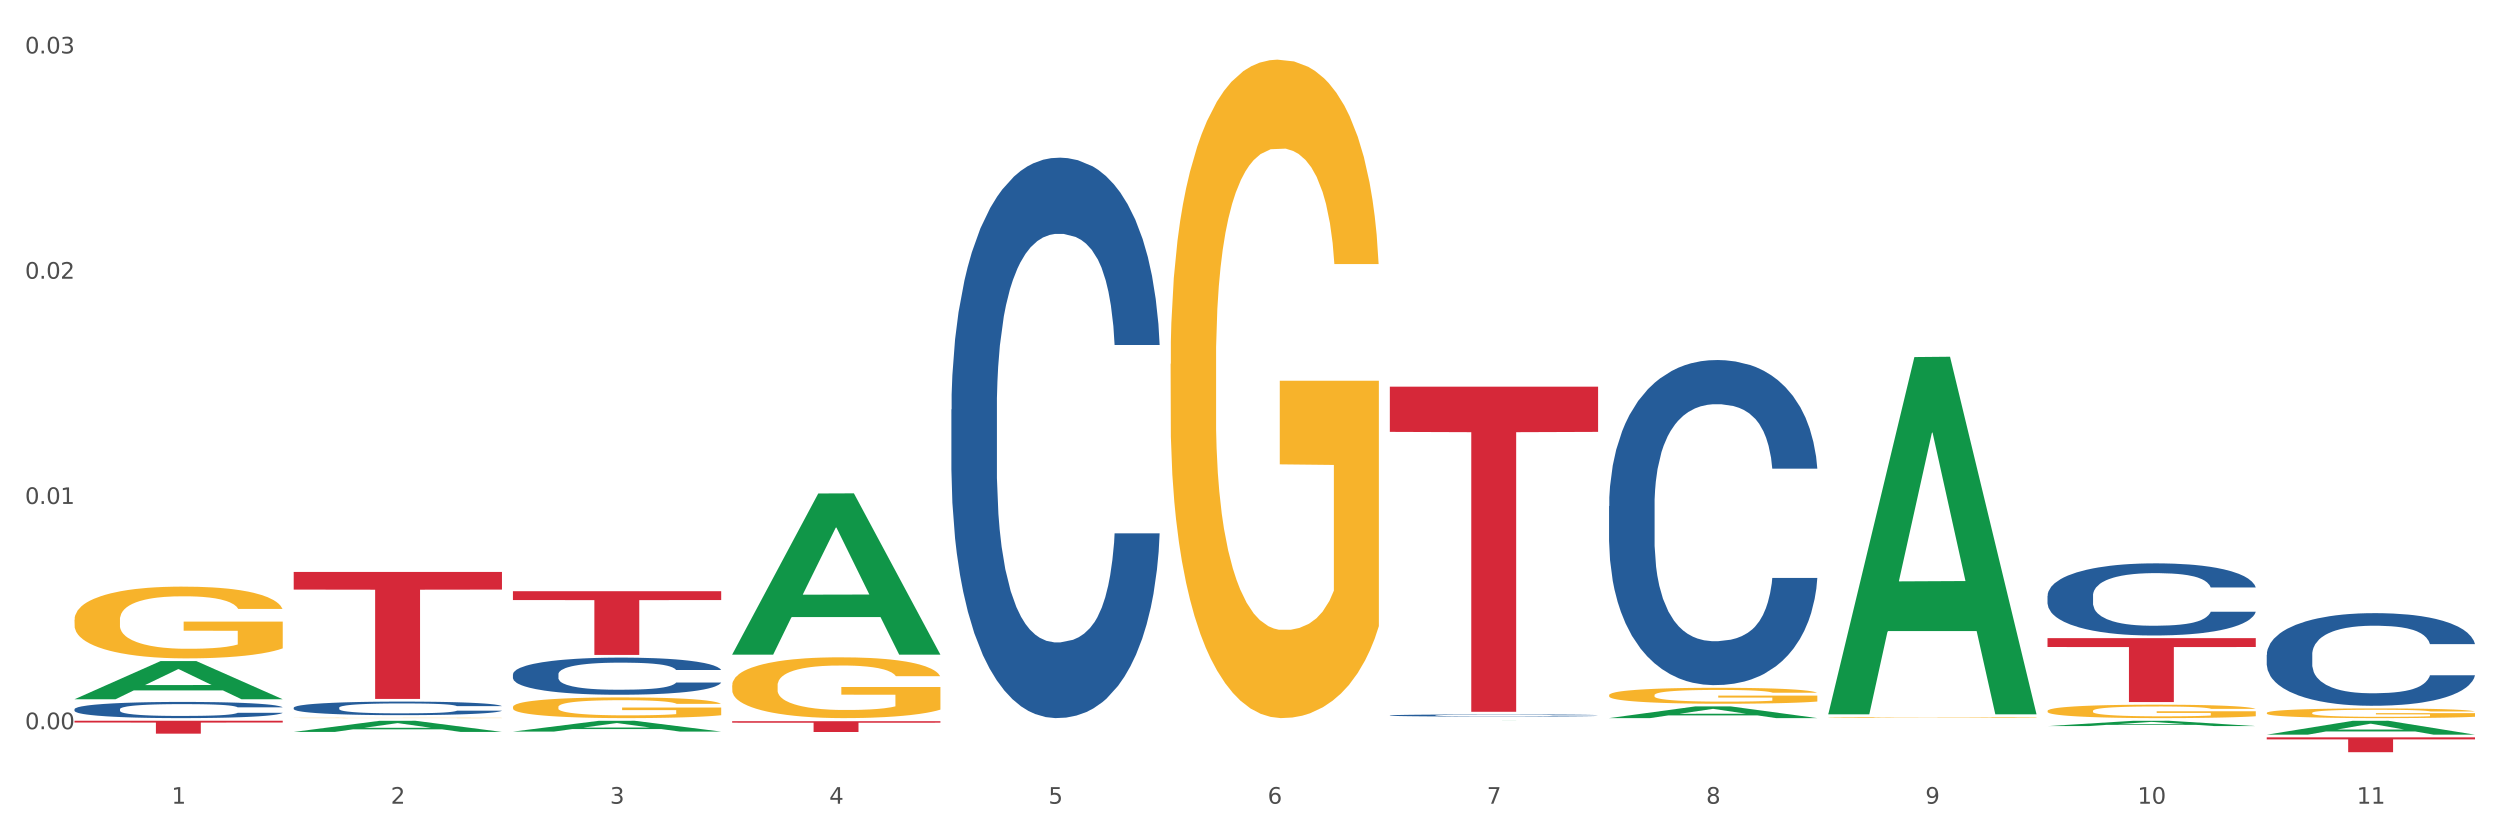 <?xml version="1.0" encoding="utf-8" standalone="no"?>
<!DOCTYPE svg PUBLIC "-//W3C//DTD SVG 1.1//EN"
  "http://www.w3.org/Graphics/SVG/1.1/DTD/svg11.dtd">
<svg xmlns:xlink="http://www.w3.org/1999/xlink" width="1080pt" height="360pt" viewBox="0 0 1080 360" xmlns="http://www.w3.org/2000/svg" version="1.1">
 <rect x="0" y="0" width="1080" height="360" fill="#333333" stroke="none"/>
 <defs>
  <style type="text/css">*{stroke-linejoin: round; stroke-linecap: butt}</style>
 </defs>
 <g id="figure_1">
  <g id="patch_1">
   <path d="M 0 360 
L 1080 360 
L 1080 0 
L 0 0 
z
" style="fill: #ffffff; stroke: #ffffff; stroke-linejoin: miter"/>
  </g>
  <g id="axes_1">
   <g id="matplotlib.axis_1">
    <g id="xtick_1">
     <g id="text_1">
      <!-- 1 -->
      <g style="fill: #4d4d4d" transform="translate(74.106 347.204) scale(0.096 -0.096)">
       <defs>
        <path id="DejaVuSans-31" d="M 794 531 
L 1825 531 
L 1825 4091 
L 703 3866 
L 703 4441 
L 1819 4666 
L 2450 4666 
L 2450 531 
L 3481 531 
L 3481 0 
L 794 0 
L 794 531 
z
" transform="scale(0.016)"/>
       </defs>
       <use xlink:href="#DejaVuSans-31"/>
      </g>
     </g>
    </g>
    <g id="xtick_2">
     <g id="text_2">
      <!-- 2 -->
      <g style="fill: #4d4d4d" transform="translate(168.812 347.204) scale(0.096 -0.096)">
       <defs>
        <path id="DejaVuSans-32" d="M 1228 531 
L 3431 531 
L 3431 0 
L 469 0 
L 469 531 
Q 828 903 1448 1529 
Q 2069 2156 2228 2338 
Q 2531 2678 2651 2914 
Q 2772 3150 2772 3378 
Q 2772 3750 2511 3984 
Q 2250 4219 1831 4219 
Q 1534 4219 1204 4116 
Q 875 4013 500 3803 
L 500 4441 
Q 881 4594 1212 4672 
Q 1544 4750 1819 4750 
Q 2544 4750 2975 4387 
Q 3406 4025 3406 3419 
Q 3406 3131 3298 2873 
Q 3191 2616 2906 2266 
Q 2828 2175 2409 1742 
Q 1991 1309 1228 531 
z
" transform="scale(0.016)"/>
       </defs>
       <use xlink:href="#DejaVuSans-32"/>
      </g>
     </g>
    </g>
    <g id="xtick_3">
     <g id="text_3">
      <!-- 3 -->
      <g style="fill: #4d4d4d" transform="translate(263.517 347.204) scale(0.096 -0.096)">
       <defs>
        <path id="DejaVuSans-33" d="M 2597 2516 
Q 3050 2419 3304 2112 
Q 3559 1806 3559 1356 
Q 3559 666 3084 287 
Q 2609 -91 1734 -91 
Q 1441 -91 1130 -33 
Q 819 25 488 141 
L 488 750 
Q 750 597 1062 519 
Q 1375 441 1716 441 
Q 2309 441 2620 675 
Q 2931 909 2931 1356 
Q 2931 1769 2642 2001 
Q 2353 2234 1838 2234 
L 1294 2234 
L 1294 2753 
L 1863 2753 
Q 2328 2753 2575 2939 
Q 2822 3125 2822 3475 
Q 2822 3834 2567 4026 
Q 2313 4219 1838 4219 
Q 1578 4219 1281 4162 
Q 984 4106 628 3988 
L 628 4550 
Q 988 4650 1302 4700 
Q 1616 4750 1894 4750 
Q 2613 4750 3031 4423 
Q 3450 4097 3450 3541 
Q 3450 3153 3228 2886 
Q 3006 2619 2597 2516 
z
" transform="scale(0.016)"/>
       </defs>
       <use xlink:href="#DejaVuSans-33"/>
      </g>
     </g>
    </g>
    <g id="xtick_4">
     <g id="text_4">
      <!-- 4 -->
      <g style="fill: #4d4d4d" transform="translate(358.223 347.204) scale(0.096 -0.096)">
       <defs>
        <path id="DejaVuSans-34" d="M 2419 4116 
L 825 1625 
L 2419 1625 
L 2419 4116 
z
M 2253 4666 
L 3047 4666 
L 3047 1625 
L 3713 1625 
L 3713 1100 
L 3047 1100 
L 3047 0 
L 2419 0 
L 2419 1100 
L 313 1100 
L 313 1709 
L 2253 4666 
z
" transform="scale(0.016)"/>
       </defs>
       <use xlink:href="#DejaVuSans-34"/>
      </g>
     </g>
    </g>
    <g id="xtick_5">
     <g id="text_5">
      <!-- 5 -->
      <g style="fill: #4d4d4d" transform="translate(452.928 347.204) scale(0.096 -0.096)">
       <defs>
        <path id="DejaVuSans-35" d="M 691 4666 
L 3169 4666 
L 3169 4134 
L 1269 4134 
L 1269 2991 
Q 1406 3038 1543 3061 
Q 1681 3084 1819 3084 
Q 2600 3084 3056 2656 
Q 3513 2228 3513 1497 
Q 3513 744 3044 326 
Q 2575 -91 1722 -91 
Q 1428 -91 1123 -41 
Q 819 9 494 109 
L 494 744 
Q 775 591 1075 516 
Q 1375 441 1709 441 
Q 2250 441 2565 725 
Q 2881 1009 2881 1497 
Q 2881 1984 2565 2268 
Q 2250 2553 1709 2553 
Q 1456 2553 1204 2497 
Q 953 2441 691 2322 
L 691 4666 
z
" transform="scale(0.016)"/>
       </defs>
       <use xlink:href="#DejaVuSans-35"/>
      </g>
     </g>
    </g>
    <g id="xtick_6">
     <g id="text_6">
      <!-- 6 -->
      <g style="fill: #4d4d4d" transform="translate(547.634 347.204) scale(0.096 -0.096)">
       <defs>
        <path id="DejaVuSans-36" d="M 2113 2584 
Q 1688 2584 1439 2293 
Q 1191 2003 1191 1497 
Q 1191 994 1439 701 
Q 1688 409 2113 409 
Q 2538 409 2786 701 
Q 3034 994 3034 1497 
Q 3034 2003 2786 2293 
Q 2538 2584 2113 2584 
z
M 3366 4563 
L 3366 3988 
Q 3128 4100 2886 4159 
Q 2644 4219 2406 4219 
Q 1781 4219 1451 3797 
Q 1122 3375 1075 2522 
Q 1259 2794 1537 2939 
Q 1816 3084 2150 3084 
Q 2853 3084 3261 2657 
Q 3669 2231 3669 1497 
Q 3669 778 3244 343 
Q 2819 -91 2113 -91 
Q 1303 -91 875 529 
Q 447 1150 447 2328 
Q 447 3434 972 4092 
Q 1497 4750 2381 4750 
Q 2619 4750 2861 4703 
Q 3103 4656 3366 4563 
z
" transform="scale(0.016)"/>
       </defs>
       <use xlink:href="#DejaVuSans-36"/>
      </g>
     </g>
    </g>
    <g id="xtick_7">
     <g id="text_7">
      <!-- 7 -->
      <g style="fill: #4d4d4d" transform="translate(642.339 347.204) scale(0.096 -0.096)">
       <defs>
        <path id="DejaVuSans-37" d="M 525 4666 
L 3525 4666 
L 3525 4397 
L 1831 0 
L 1172 0 
L 2766 4134 
L 525 4134 
L 525 4666 
z
" transform="scale(0.016)"/>
       </defs>
       <use xlink:href="#DejaVuSans-37"/>
      </g>
     </g>
    </g>
    <g id="xtick_8">
     <g id="text_8">
      <!-- 8 -->
      <g style="fill: #4d4d4d" transform="translate(737.044 347.204) scale(0.096 -0.096)">
       <defs>
        <path id="DejaVuSans-38" d="M 2034 2216 
Q 1584 2216 1326 1975 
Q 1069 1734 1069 1313 
Q 1069 891 1326 650 
Q 1584 409 2034 409 
Q 2484 409 2743 651 
Q 3003 894 3003 1313 
Q 3003 1734 2745 1975 
Q 2488 2216 2034 2216 
z
M 1403 2484 
Q 997 2584 770 2862 
Q 544 3141 544 3541 
Q 544 4100 942 4425 
Q 1341 4750 2034 4750 
Q 2731 4750 3128 4425 
Q 3525 4100 3525 3541 
Q 3525 3141 3298 2862 
Q 3072 2584 2669 2484 
Q 3125 2378 3379 2068 
Q 3634 1759 3634 1313 
Q 3634 634 3220 271 
Q 2806 -91 2034 -91 
Q 1263 -91 848 271 
Q 434 634 434 1313 
Q 434 1759 690 2068 
Q 947 2378 1403 2484 
z
M 1172 3481 
Q 1172 3119 1398 2916 
Q 1625 2713 2034 2713 
Q 2441 2713 2670 2916 
Q 2900 3119 2900 3481 
Q 2900 3844 2670 4047 
Q 2441 4250 2034 4250 
Q 1625 4250 1398 4047 
Q 1172 3844 1172 3481 
z
" transform="scale(0.016)"/>
       </defs>
       <use xlink:href="#DejaVuSans-38"/>
      </g>
     </g>
    </g>
    <g id="xtick_9">
     <g id="text_9">
      <!-- 9 -->
      <g style="fill: #4d4d4d" transform="translate(831.75 347.204) scale(0.096 -0.096)">
       <defs>
        <path id="DejaVuSans-39" d="M 703 97 
L 703 672 
Q 941 559 1184 500 
Q 1428 441 1663 441 
Q 2288 441 2617 861 
Q 2947 1281 2994 2138 
Q 2813 1869 2534 1725 
Q 2256 1581 1919 1581 
Q 1219 1581 811 2004 
Q 403 2428 403 3163 
Q 403 3881 828 4315 
Q 1253 4750 1959 4750 
Q 2769 4750 3195 4129 
Q 3622 3509 3622 2328 
Q 3622 1225 3098 567 
Q 2575 -91 1691 -91 
Q 1453 -91 1209 -44 
Q 966 3 703 97 
z
M 1959 2075 
Q 2384 2075 2632 2365 
Q 2881 2656 2881 3163 
Q 2881 3666 2632 3958 
Q 2384 4250 1959 4250 
Q 1534 4250 1286 3958 
Q 1038 3666 1038 3163 
Q 1038 2656 1286 2365 
Q 1534 2075 1959 2075 
z
" transform="scale(0.016)"/>
       </defs>
       <use xlink:href="#DejaVuSans-39"/>
      </g>
     </g>
    </g>
    <g id="xtick_10">
     <g id="text_10">
      <!-- 10 -->
      <g style="fill: #4d4d4d" transform="translate(923.401 347.204) scale(0.096 -0.096)">
       <defs>
        <path id="DejaVuSans-30" d="M 2034 4250 
Q 1547 4250 1301 3770 
Q 1056 3291 1056 2328 
Q 1056 1369 1301 889 
Q 1547 409 2034 409 
Q 2525 409 2770 889 
Q 3016 1369 3016 2328 
Q 3016 3291 2770 3770 
Q 2525 4250 2034 4250 
z
M 2034 4750 
Q 2819 4750 3233 4129 
Q 3647 3509 3647 2328 
Q 3647 1150 3233 529 
Q 2819 -91 2034 -91 
Q 1250 -91 836 529 
Q 422 1150 422 2328 
Q 422 3509 836 4129 
Q 1250 4750 2034 4750 
z
" transform="scale(0.016)"/>
       </defs>
       <use xlink:href="#DejaVuSans-31"/>
       <use xlink:href="#DejaVuSans-30" transform="translate(63.623 0)"/>
      </g>
     </g>
    </g>
    <g id="xtick_11">
     <g id="text_11">
      <!-- 11 -->
      <g style="fill: #4d4d4d" transform="translate(1018.107 347.204) scale(0.096 -0.096)">
       <use xlink:href="#DejaVuSans-31"/>
       <use xlink:href="#DejaVuSans-31" transform="translate(63.623 0)"/>
      </g>
     </g>
    </g>
    <g id="xtick_12"/>
    <g id="xtick_13"/>
    <g id="xtick_14"/>
    <g id="xtick_15"/>
    <g id="xtick_16"/>
    <g id="xtick_17"/>
    <g id="xtick_18"/>
    <g id="xtick_19"/>
    <g id="xtick_20"/>
    <g id="xtick_21"/>
   </g>
   <g id="matplotlib.axis_2">
    <g id="ytick_1">
     <g id="text_12">
      <!-- 0.00 -->
      <g style="fill: #4d4d4d" transform="translate(10.8 315.019) scale(0.096 -0.096)">
       <defs>
        <path id="DejaVuSans-2e" d="M 684 794 
L 1344 794 
L 1344 0 
L 684 0 
L 684 794 
z
" transform="scale(0.016)"/>
       </defs>
       <use xlink:href="#DejaVuSans-30"/>
       <use xlink:href="#DejaVuSans-2e" transform="translate(63.623 0)"/>
       <use xlink:href="#DejaVuSans-30" transform="translate(95.41 0)"/>
       <use xlink:href="#DejaVuSans-30" transform="translate(159.033 0)"/>
      </g>
     </g>
    </g>
    <g id="ytick_2">
     <g id="text_13">
      <!-- 0.01 -->
      <g style="fill: #4d4d4d" transform="translate(10.8 217.711) scale(0.096 -0.096)">
       <use xlink:href="#DejaVuSans-30"/>
       <use xlink:href="#DejaVuSans-2e" transform="translate(63.623 0)"/>
       <use xlink:href="#DejaVuSans-30" transform="translate(95.41 0)"/>
       <use xlink:href="#DejaVuSans-31" transform="translate(159.033 0)"/>
      </g>
     </g>
    </g>
    <g id="ytick_3">
     <g id="text_14">
      <!-- 0.02 -->
      <g style="fill: #4d4d4d" transform="translate(10.8 120.403) scale(0.096 -0.096)">
       <use xlink:href="#DejaVuSans-30"/>
       <use xlink:href="#DejaVuSans-2e" transform="translate(63.623 0)"/>
       <use xlink:href="#DejaVuSans-30" transform="translate(95.41 0)"/>
       <use xlink:href="#DejaVuSans-32" transform="translate(159.033 0)"/>
      </g>
     </g>
    </g>
    <g id="ytick_4">
     <g id="text_15">
      <!-- 0.03 -->
      <g style="fill: #4d4d4d" transform="translate(10.8 23.096) scale(0.096 -0.096)">
       <use xlink:href="#DejaVuSans-30"/>
       <use xlink:href="#DejaVuSans-2e" transform="translate(63.623 0)"/>
       <use xlink:href="#DejaVuSans-30" transform="translate(95.41 0)"/>
       <use xlink:href="#DejaVuSans-33" transform="translate(159.033 0)"/>
      </g>
     </g>
    </g>
    <g id="ytick_5"/>
    <g id="ytick_6"/>
    <g id="ytick_7"/>
   </g>
   <g id="PolyCollection_1">
    <path d="M 32.175 302.057 
L 32.268 302.042 
L 69.369 285.584 
L 84.766 285.568 
L 122.145 302.088 
L 104.337 302.088 
L 96.267 298.241 
L 57.96 298.241 
L 57.682 298.303 
L 49.891 302.088 
L 32.175 302.088 
L 32.175 302.057 
L 62.783 295.945 
L 91.444 295.93 
L 77.253 289.089 
L 77.067 289.058 
L 76.882 289.105 
L 62.691 295.93 
L 62.783 295.945 
L 32.175 302.057 
z
" clip-path="url(#pe13c38de24)" style="fill: #109648"/>
    <path d="M 316.291 296.099 
L 316.398 296.075 
L 316.398 295.211 
L 316.61 294.468 
L 317.672 292.669 
L 319.266 291.181 
L 320.434 290.389 
L 321.603 289.742 
L 322.983 289.094 
L 324.683 288.422 
L 327.763 287.439 
L 329.675 286.935 
L 332.012 286.407 
L 336.261 285.64 
L 339.342 285.208 
L 342.528 284.848 
L 347.733 284.416 
L 351.132 284.224 
L 354.744 284.08 
L 359.099 283.984 
L 362.392 283.96 
L 369.615 284.032 
L 375.776 284.248 
L 378.75 284.416 
L 382.574 284.704 
L 384.592 284.896 
L 387.885 285.28 
L 391.284 285.783 
L 393.621 286.215 
L 397.127 287.031 
L 399.782 287.847 
L 402.225 288.854 
L 403.5 289.55 
L 404.456 290.198 
L 405.306 290.941 
L 406.155 292.117 
L 387.035 292.117 
L 386.292 291.277 
L 385.123 290.485 
L 383.424 289.718 
L 381.937 289.238 
L 379.387 288.638 
L 377.051 288.254 
L 374.607 287.967 
L 371.633 287.727 
L 369.296 287.607 
L 366.003 287.511 
L 359.524 287.535 
L 355.169 287.727 
L 352.195 287.967 
L 350.283 288.182 
L 348.583 288.422 
L 346.671 288.758 
L 344.44 289.262 
L 342.847 289.718 
L 341.254 290.294 
L 339.979 290.869 
L 338.811 291.541 
L 337.855 292.261 
L 337.111 293.004 
L 336.474 293.916 
L 335.943 295.427 
L 335.943 298.714 
L 336.155 299.458 
L 336.686 300.441 
L 337.323 301.185 
L 338.386 302.073 
L 339.342 302.672 
L 341.147 303.536 
L 343.166 304.256 
L 344.759 304.711 
L 346.352 305.095 
L 349.114 305.623 
L 352.195 306.055 
L 354.85 306.319 
L 358.462 306.559 
L 360.905 306.655 
L 363.029 306.703 
L 368.234 306.703 
L 371.952 306.631 
L 376.095 306.463 
L 379.281 306.247 
L 381.937 305.983 
L 384.911 305.551 
L 386.823 305.143 
L 386.823 300.129 
L 363.454 300.105 
L 363.454 296.771 
L 406.262 296.771 
L 406.262 306.559 
L 404.456 307.062 
L 402.438 307.518 
L 400.313 307.926 
L 397.127 308.43 
L 393.303 308.91 
L 389.903 309.245 
L 386.292 309.533 
L 382.043 309.797 
L 376.519 310.037 
L 373.12 310.133 
L 368.871 310.205 
L 363.879 310.229 
L 359.524 310.181 
L 355.275 310.061 
L 350.814 309.845 
L 346.459 309.533 
L 343.166 309.221 
L 339.873 308.838 
L 336.367 308.334 
L 333.606 307.854 
L 331.481 307.422 
L 329.144 306.87 
L 326.595 306.151 
L 324.683 305.503 
L 322.983 304.831 
L 321.178 303.968 
L 319.903 303.224 
L 318.628 302.288 
L 317.885 301.593 
L 317.035 300.513 
L 316.398 299.002 
L 316.291 296.099 
z
" clip-path="url(#pe13c38de24)" style="fill: #f7b32b"/>
    <path d="M 505.702 157.213 
L 505.809 156.953 
L 505.809 147.601 
L 506.021 139.547 
L 507.083 120.063 
L 508.677 103.956 
L 509.845 95.383 
L 511.014 88.369 
L 512.394 81.354 
L 514.094 74.08 
L 517.174 63.429 
L 519.086 57.973 
L 521.423 52.258 
L 525.672 43.945 
L 528.753 39.269 
L 531.939 35.372 
L 537.144 30.696 
L 540.543 28.617 
L 544.155 27.058 
L 548.51 26.019 
L 551.803 25.759 
L 559.026 26.539 
L 565.187 28.877 
L 568.161 30.696 
L 571.985 33.813 
L 574.003 35.891 
L 577.296 40.048 
L 580.695 45.504 
L 583.032 50.18 
L 586.537 59.013 
L 589.193 67.845 
L 591.636 78.757 
L 592.911 86.29 
L 593.867 93.305 
L 594.717 101.358 
L 595.566 114.088 
L 576.446 114.088 
L 575.703 104.995 
L 574.534 96.422 
L 572.835 88.109 
L 571.348 82.913 
L 568.798 76.418 
L 566.461 72.262 
L 564.018 69.144 
L 561.044 66.546 
L 558.707 65.248 
L 555.414 64.208 
L 548.935 64.468 
L 544.58 66.546 
L 541.606 69.144 
L 539.694 71.482 
L 537.994 74.08 
L 536.082 77.717 
L 533.851 83.173 
L 532.258 88.109 
L 530.665 94.344 
L 529.39 100.579 
L 528.222 107.853 
L 527.266 115.647 
L 526.522 123.7 
L 525.885 133.572 
L 525.354 149.939 
L 525.354 185.53 
L 525.566 193.584 
L 526.097 204.235 
L 526.734 212.288 
L 527.797 221.901 
L 528.753 228.395 
L 530.558 237.748 
L 532.577 245.541 
L 534.17 250.477 
L 535.763 254.634 
L 538.525 260.349 
L 541.606 265.026 
L 544.261 267.883 
L 547.873 270.481 
L 550.316 271.52 
L 552.44 272.04 
L 557.645 272.04 
L 561.363 271.261 
L 565.505 269.442 
L 568.692 267.104 
L 571.348 264.246 
L 574.322 259.57 
L 576.234 255.154 
L 576.234 200.858 
L 552.865 200.598 
L 552.865 164.487 
L 595.673 164.487 
L 595.673 270.481 
L 593.867 275.937 
L 591.849 280.873 
L 589.724 285.289 
L 586.537 290.745 
L 582.713 295.941 
L 579.314 299.578 
L 575.703 302.695 
L 571.454 305.553 
L 565.93 308.151 
L 562.531 309.19 
L 558.282 309.969 
L 553.29 310.229 
L 548.935 309.709 
L 544.686 308.411 
L 540.225 306.072 
L 535.87 302.695 
L 532.577 299.318 
L 529.284 295.161 
L 525.778 289.706 
L 523.017 284.51 
L 520.892 279.834 
L 518.555 273.859 
L 516.006 266.065 
L 514.094 259.051 
L 512.394 251.776 
L 510.589 242.424 
L 509.314 234.371 
L 508.039 224.239 
L 507.296 216.705 
L 506.446 205.014 
L 505.809 188.648 
L 505.702 157.213 
z
" clip-path="url(#pe13c38de24)" style="fill: #f7b32b"/>
    <path d="M 695.113 300.312 
L 695.22 300.306 
L 695.22 300.079 
L 695.432 299.883 
L 696.494 299.41 
L 698.088 299.019 
L 699.256 298.811 
L 700.424 298.641 
L 701.805 298.471 
L 703.505 298.294 
L 706.585 298.036 
L 708.497 297.903 
L 710.834 297.764 
L 715.083 297.563 
L 718.164 297.449 
L 721.35 297.355 
L 726.555 297.241 
L 729.954 297.191 
L 733.566 297.153 
L 737.921 297.127 
L 741.214 297.121 
L 748.437 297.14 
L 754.598 297.197 
L 757.572 297.241 
L 761.396 297.317 
L 763.414 297.367 
L 766.707 297.468 
L 770.106 297.6 
L 772.443 297.714 
L 775.948 297.928 
L 778.604 298.143 
L 781.047 298.408 
L 782.322 298.591 
L 783.278 298.761 
L 784.128 298.956 
L 784.977 299.265 
L 765.857 299.265 
L 765.114 299.045 
L 763.945 298.837 
L 762.246 298.635 
L 760.759 298.509 
L 758.209 298.351 
L 755.872 298.25 
L 753.429 298.174 
L 750.455 298.111 
L 748.118 298.08 
L 744.825 298.055 
L 738.346 298.061 
L 733.991 298.111 
L 731.016 298.174 
L 729.104 298.231 
L 727.405 298.294 
L 725.493 298.382 
L 723.262 298.515 
L 721.669 298.635 
L 720.076 298.786 
L 718.801 298.937 
L 717.632 299.114 
L 716.676 299.303 
L 715.933 299.499 
L 715.296 299.738 
L 714.764 300.136 
L 714.764 301 
L 714.977 301.195 
L 715.508 301.454 
L 716.145 301.649 
L 717.208 301.882 
L 718.164 302.04 
L 719.969 302.267 
L 721.988 302.456 
L 723.581 302.576 
L 725.174 302.677 
L 727.936 302.816 
L 731.016 302.929 
L 733.672 302.999 
L 737.284 303.062 
L 739.727 303.087 
L 741.851 303.1 
L 747.056 303.1 
L 750.774 303.081 
L 754.916 303.037 
L 758.103 302.98 
L 760.759 302.91 
L 763.733 302.797 
L 765.645 302.69 
L 765.645 301.372 
L 742.276 301.365 
L 742.276 300.489 
L 785.084 300.489 
L 785.084 303.062 
L 783.278 303.194 
L 781.26 303.314 
L 779.135 303.421 
L 775.948 303.554 
L 772.124 303.68 
L 768.725 303.768 
L 765.114 303.844 
L 760.865 303.913 
L 755.341 303.976 
L 751.942 304.001 
L 747.693 304.02 
L 742.701 304.027 
L 738.346 304.014 
L 734.097 303.982 
L 729.636 303.926 
L 725.28 303.844 
L 721.988 303.762 
L 718.695 303.661 
L 715.189 303.528 
L 712.428 303.402 
L 710.303 303.289 
L 707.966 303.144 
L 705.417 302.955 
L 703.505 302.784 
L 701.805 302.608 
L 700 302.381 
L 698.725 302.185 
L 697.45 301.939 
L 696.707 301.756 
L 695.857 301.473 
L 695.22 301.075 
L 695.113 300.312 
z
" clip-path="url(#pe13c38de24)" style="fill: #f7b32b"/>
    <path d="M 979.23 318.528 
L 1069.2 318.528 
L 1069.2 319.42 
L 1033.809 319.426 
L 1033.809 324.95 
L 1014.408 324.95 
L 1014.408 319.426 
L 979.23 319.42 
L 979.23 318.534 
L 979.23 318.528 
z
" clip-path="url(#pe13c38de24)" style="fill: #d62839"/>
    <path d="M 884.524 275.677 
L 974.495 275.677 
L 974.495 279.512 
L 939.103 279.538 
L 939.103 303.28 
L 919.702 303.28 
L 919.702 279.538 
L 884.524 279.512 
L 884.524 275.702 
L 884.524 275.677 
z
" clip-path="url(#pe13c38de24)" style="fill: #d62839"/>
    <path d="M 600.408 167.054 
L 690.378 167.054 
L 690.378 186.571 
L 654.987 186.703 
L 654.987 307.502 
L 635.586 307.502 
L 635.586 186.703 
L 600.408 186.571 
L 600.408 167.185 
L 600.408 167.054 
z
" clip-path="url(#pe13c38de24)" style="fill: #d62839"/>
    <path d="M 316.291 311.559 
L 406.262 311.559 
L 406.262 312.206 
L 370.871 312.211 
L 370.871 316.216 
L 351.469 316.216 
L 351.469 312.211 
L 316.291 312.206 
L 316.291 311.563 
L 316.291 311.559 
z
" clip-path="url(#pe13c38de24)" style="fill: #d62839"/>
    <path d="M 221.586 255.399 
L 311.556 255.399 
L 311.556 259.227 
L 276.165 259.253 
L 276.165 282.944 
L 256.764 282.944 
L 256.764 259.253 
L 221.586 259.227 
L 221.586 255.425 
L 221.586 255.399 
z
" clip-path="url(#pe13c38de24)" style="fill: #d62839"/>
    <path d="M 126.88 247.076 
L 216.851 247.076 
L 216.851 254.701 
L 181.46 254.753 
L 181.46 301.949 
L 162.058 301.949 
L 162.058 254.753 
L 126.88 254.701 
L 126.88 247.127 
L 126.88 247.076 
z
" clip-path="url(#pe13c38de24)" style="fill: #d62839"/>
    <path d="M 789.819 309.908 
L 789.925 309.907 
L 789.925 309.896 
L 790.138 309.886 
L 791.2 309.861 
L 792.793 309.841 
L 793.962 309.831 
L 795.13 309.822 
L 796.511 309.813 
L 798.21 309.804 
L 801.291 309.791 
L 803.203 309.784 
L 805.54 309.777 
L 809.789 309.767 
L 812.869 309.761 
L 816.056 309.756 
L 821.261 309.75 
L 824.66 309.748 
L 828.271 309.746 
L 832.626 309.744 
L 835.919 309.744 
L 843.142 309.745 
L 849.303 309.748 
L 852.277 309.75 
L 856.101 309.754 
L 858.12 309.757 
L 861.413 309.762 
L 864.812 309.769 
L 867.149 309.774 
L 870.654 309.785 
L 873.309 309.796 
L 875.753 309.81 
L 877.027 309.819 
L 877.983 309.828 
L 878.833 309.838 
L 879.683 309.854 
L 860.563 309.854 
L 859.819 309.843 
L 858.651 309.832 
L 856.951 309.822 
L 855.464 309.815 
L 852.915 309.807 
L 850.578 309.802 
L 848.135 309.798 
L 845.161 309.795 
L 842.824 309.793 
L 839.531 309.792 
L 833.051 309.792 
L 828.696 309.795 
L 825.722 309.798 
L 823.81 309.801 
L 822.11 309.804 
L 820.198 309.809 
L 817.968 309.816 
L 816.374 309.822 
L 814.781 309.829 
L 813.506 309.837 
L 812.338 309.846 
L 811.382 309.856 
L 810.638 309.866 
L 810.001 309.878 
L 809.47 309.899 
L 809.47 309.943 
L 809.682 309.953 
L 810.213 309.966 
L 810.851 309.976 
L 811.913 309.988 
L 812.869 309.996 
L 814.675 310.008 
L 816.693 310.018 
L 818.286 310.024 
L 819.88 310.029 
L 822.641 310.036 
L 825.722 310.042 
L 828.377 310.046 
L 831.989 310.049 
L 834.432 310.05 
L 836.557 310.051 
L 841.761 310.051 
L 845.479 310.05 
L 849.622 310.048 
L 852.809 310.045 
L 855.464 310.041 
L 858.438 310.035 
L 860.35 310.03 
L 860.35 309.962 
L 836.981 309.962 
L 836.981 309.917 
L 879.789 309.917 
L 879.789 310.049 
L 877.983 310.056 
L 875.965 310.062 
L 873.841 310.067 
L 870.654 310.074 
L 866.83 310.081 
L 863.431 310.085 
L 859.819 310.089 
L 855.57 310.093 
L 850.047 310.096 
L 846.648 310.097 
L 842.399 310.098 
L 837.406 310.098 
L 833.051 310.098 
L 828.802 310.096 
L 824.341 310.093 
L 819.986 310.089 
L 816.693 310.085 
L 813.4 310.08 
L 809.895 310.073 
L 807.133 310.066 
L 805.009 310.061 
L 802.672 310.053 
L 800.122 310.043 
L 798.21 310.035 
L 796.511 310.026 
L 794.705 310.014 
L 793.43 310.004 
L 792.156 309.991 
L 791.412 309.982 
L 790.562 309.967 
L 789.925 309.947 
L 789.819 309.908 
z
" clip-path="url(#pe13c38de24)" style="fill: #f7b32b"/>
    <path d="M 884.524 307.106 
L 884.631 307.1 
L 884.631 306.909 
L 884.843 306.745 
L 885.905 306.347 
L 887.499 306.019 
L 888.667 305.844 
L 889.835 305.7 
L 891.216 305.557 
L 892.916 305.409 
L 895.996 305.191 
L 897.908 305.08 
L 900.245 304.963 
L 904.494 304.794 
L 907.575 304.698 
L 910.761 304.619 
L 915.966 304.523 
L 919.365 304.481 
L 922.977 304.449 
L 927.332 304.428 
L 930.625 304.422 
L 937.848 304.438 
L 944.009 304.486 
L 946.983 304.523 
L 950.807 304.587 
L 952.825 304.629 
L 956.118 304.714 
L 959.517 304.825 
L 961.854 304.921 
L 965.359 305.101 
L 968.015 305.282 
L 970.458 305.504 
L 971.733 305.658 
L 972.689 305.801 
L 973.539 305.966 
L 974.388 306.225 
L 955.268 306.225 
L 954.525 306.04 
L 953.356 305.865 
L 951.657 305.695 
L 950.17 305.589 
L 947.62 305.456 
L 945.283 305.372 
L 942.84 305.308 
L 939.866 305.255 
L 937.529 305.228 
L 934.236 305.207 
L 927.757 305.213 
L 923.402 305.255 
L 920.427 305.308 
L 918.515 305.356 
L 916.816 305.409 
L 914.904 305.483 
L 912.673 305.594 
L 911.08 305.695 
L 909.487 305.822 
L 908.212 305.95 
L 907.043 306.098 
L 906.087 306.257 
L 905.344 306.422 
L 904.707 306.623 
L 904.175 306.957 
L 904.175 307.684 
L 904.388 307.848 
L 904.919 308.065 
L 905.556 308.23 
L 906.619 308.426 
L 907.575 308.559 
L 909.38 308.75 
L 911.399 308.909 
L 912.992 309.009 
L 914.585 309.094 
L 917.347 309.211 
L 920.427 309.306 
L 923.083 309.365 
L 926.695 309.418 
L 929.138 309.439 
L 931.262 309.45 
L 936.467 309.45 
L 940.185 309.434 
L 944.327 309.397 
L 947.514 309.349 
L 950.17 309.29 
L 953.144 309.195 
L 955.056 309.105 
L 955.056 307.997 
L 931.687 307.991 
L 931.687 307.254 
L 974.495 307.254 
L 974.495 309.418 
L 972.689 309.529 
L 970.671 309.63 
L 968.546 309.72 
L 965.359 309.831 
L 961.535 309.937 
L 958.136 310.012 
L 954.525 310.075 
L 950.276 310.134 
L 944.752 310.187 
L 941.353 310.208 
L 937.104 310.224 
L 932.112 310.229 
L 927.757 310.218 
L 923.508 310.192 
L 919.047 310.144 
L 914.691 310.075 
L 911.399 310.006 
L 908.106 309.921 
L 904.6 309.81 
L 901.839 309.704 
L 899.714 309.609 
L 897.377 309.487 
L 894.828 309.328 
L 892.916 309.184 
L 891.216 309.036 
L 889.411 308.845 
L 888.136 308.681 
L 886.861 308.474 
L 886.118 308.32 
L 885.268 308.081 
L 884.631 307.747 
L 884.524 307.106 
z
" clip-path="url(#pe13c38de24)" style="fill: #f7b32b"/>
    <path d="M 979.23 307.977 
L 979.336 307.973 
L 979.336 307.836 
L 979.548 307.717 
L 980.611 307.43 
L 982.204 307.193 
L 983.372 307.067 
L 984.541 306.964 
L 985.922 306.861 
L 987.621 306.754 
L 990.702 306.597 
L 992.614 306.517 
L 994.951 306.433 
L 999.2 306.31 
L 1002.28 306.241 
L 1005.467 306.184 
L 1010.672 306.115 
L 1014.071 306.085 
L 1017.682 306.062 
L 1022.037 306.046 
L 1025.33 306.043 
L 1032.553 306.054 
L 1038.714 306.088 
L 1041.688 306.115 
L 1045.512 306.161 
L 1047.531 306.192 
L 1050.824 306.253 
L 1054.223 306.333 
L 1056.56 306.402 
L 1060.065 306.532 
L 1062.72 306.662 
L 1065.164 306.823 
L 1066.438 306.933 
L 1067.394 307.037 
L 1068.244 307.155 
L 1069.094 307.342 
L 1049.974 307.342 
L 1049.23 307.209 
L 1048.062 307.082 
L 1046.362 306.96 
L 1044.875 306.884 
L 1042.326 306.788 
L 1039.989 306.727 
L 1037.546 306.681 
L 1034.572 306.643 
L 1032.235 306.624 
L 1028.942 306.608 
L 1022.462 306.612 
L 1018.107 306.643 
L 1015.133 306.681 
L 1013.221 306.715 
L 1011.521 306.754 
L 1009.609 306.807 
L 1007.379 306.888 
L 1005.785 306.96 
L 1004.192 307.052 
L 1002.917 307.144 
L 1001.749 307.251 
L 1000.793 307.365 
L 1000.049 307.484 
L 999.412 307.629 
L 998.881 307.87 
L 998.881 308.394 
L 999.093 308.512 
L 999.624 308.669 
L 1000.262 308.788 
L 1001.324 308.929 
L 1002.28 309.025 
L 1004.086 309.162 
L 1006.104 309.277 
L 1007.697 309.35 
L 1009.291 309.411 
L 1012.052 309.495 
L 1015.133 309.564 
L 1017.788 309.606 
L 1021.4 309.644 
L 1023.843 309.659 
L 1025.968 309.667 
L 1031.172 309.667 
L 1034.89 309.656 
L 1039.033 309.629 
L 1042.22 309.594 
L 1044.875 309.552 
L 1047.849 309.484 
L 1049.761 309.419 
L 1049.761 308.619 
L 1026.392 308.616 
L 1026.392 308.084 
L 1069.2 308.084 
L 1069.2 309.644 
L 1067.394 309.724 
L 1065.376 309.797 
L 1063.252 309.862 
L 1060.065 309.942 
L 1056.241 310.019 
L 1052.842 310.072 
L 1049.23 310.118 
L 1044.981 310.16 
L 1039.458 310.198 
L 1036.059 310.214 
L 1031.81 310.225 
L 1026.817 310.229 
L 1022.462 310.221 
L 1018.213 310.202 
L 1013.752 310.168 
L 1009.397 310.118 
L 1006.104 310.068 
L 1002.811 310.007 
L 999.306 309.927 
L 996.544 309.851 
L 994.42 309.782 
L 992.083 309.694 
L 989.533 309.579 
L 987.621 309.476 
L 985.922 309.369 
L 984.116 309.231 
L 982.841 309.113 
L 981.567 308.964 
L 980.823 308.853 
L 979.973 308.681 
L 979.336 308.44 
L 979.23 307.977 
z
" clip-path="url(#pe13c38de24)" style="fill: #f7b32b"/>
    <path d="M 32.175 267.747 
L 32.281 267.719 
L 32.281 266.7 
L 32.494 265.822 
L 33.556 263.698 
L 35.149 261.942 
L 36.318 261.008 
L 37.486 260.243 
L 38.867 259.479 
L 40.567 258.686 
L 43.647 257.525 
L 45.559 256.93 
L 47.896 256.307 
L 52.145 255.401 
L 55.225 254.892 
L 58.412 254.467 
L 63.617 253.957 
L 67.016 253.731 
L 70.627 253.561 
L 74.983 253.447 
L 78.275 253.419 
L 85.499 253.504 
L 91.659 253.759 
L 94.634 253.957 
L 98.458 254.297 
L 100.476 254.523 
L 103.769 254.977 
L 107.168 255.571 
L 109.505 256.081 
L 113.01 257.044 
L 115.666 258.006 
L 118.109 259.196 
L 119.383 260.017 
L 120.339 260.781 
L 121.189 261.659 
L 122.039 263.047 
L 102.919 263.047 
L 102.175 262.056 
L 101.007 261.121 
L 99.307 260.215 
L 97.82 259.649 
L 95.271 258.941 
L 92.934 258.488 
L 90.491 258.148 
L 87.517 257.865 
L 85.18 257.723 
L 81.887 257.61 
L 75.407 257.638 
L 71.052 257.865 
L 68.078 258.148 
L 66.166 258.403 
L 64.467 258.686 
L 62.555 259.082 
L 60.324 259.677 
L 58.731 260.215 
L 57.137 260.895 
L 55.863 261.574 
L 54.694 262.367 
L 53.738 263.217 
L 52.995 264.094 
L 52.357 265.17 
L 51.826 266.954 
L 51.826 270.834 
L 52.039 271.712 
L 52.57 272.872 
L 53.207 273.75 
L 54.269 274.798 
L 55.225 275.506 
L 57.031 276.525 
L 59.049 277.375 
L 60.643 277.913 
L 62.236 278.366 
L 64.998 278.989 
L 68.078 279.499 
L 70.734 279.81 
L 74.345 280.093 
L 76.788 280.206 
L 78.913 280.263 
L 84.118 280.263 
L 87.835 280.178 
L 91.978 279.98 
L 95.165 279.725 
L 97.82 279.414 
L 100.795 278.904 
L 102.707 278.423 
L 102.707 272.504 
L 79.338 272.476 
L 79.338 268.54 
L 122.145 268.54 
L 122.145 280.093 
L 120.339 280.688 
L 118.321 281.226 
L 116.197 281.707 
L 113.01 282.302 
L 109.186 282.868 
L 105.787 283.265 
L 102.175 283.604 
L 97.927 283.916 
L 92.403 284.199 
L 89.004 284.312 
L 84.755 284.397 
L 79.763 284.426 
L 75.407 284.369 
L 71.159 284.227 
L 66.697 283.973 
L 62.342 283.604 
L 59.049 283.236 
L 55.756 282.783 
L 52.251 282.189 
L 49.489 281.622 
L 47.365 281.113 
L 45.028 280.461 
L 42.479 279.612 
L 40.567 278.847 
L 38.867 278.054 
L 37.061 277.035 
L 35.787 276.157 
L 34.512 275.053 
L 33.768 274.232 
L 32.919 272.957 
L 32.281 271.174 
L 32.175 267.747 
z
" clip-path="url(#pe13c38de24)" style="fill: #f7b32b"/>
    <path d="M 32.175 306.375 
L 32.281 306.369 
L 32.281 306.19 
L 32.6 305.947 
L 33.77 305.499 
L 35.259 305.161 
L 37.811 304.764 
L 39.194 304.598 
L 41.002 304.413 
L 44.724 304.113 
L 48.978 303.857 
L 51.956 303.716 
L 54.189 303.627 
L 59.187 303.467 
L 62.059 303.397 
L 65.036 303.339 
L 67.589 303.301 
L 71.843 303.256 
L 75.246 303.237 
L 79.181 303.231 
L 82.477 303.237 
L 86.838 303.262 
L 93.219 303.339 
L 95.665 303.384 
L 98.961 303.461 
L 102.365 303.563 
L 105.13 303.665 
L 108.32 303.812 
L 111.617 304.004 
L 114.807 304.247 
L 117.041 304.47 
L 118.848 304.707 
L 120.444 304.995 
L 121.613 305.308 
L 122.145 305.57 
L 102.684 305.57 
L 102.152 305.333 
L 101.088 305.078 
L 100.025 304.905 
L 98.855 304.764 
L 97.047 304.605 
L 95.452 304.502 
L 92.793 304.381 
L 90.347 304.304 
L 88.327 304.26 
L 85.881 304.221 
L 80.67 304.183 
L 76.947 304.183 
L 74.608 304.196 
L 71.736 304.228 
L 69.29 304.272 
L 66.419 304.349 
L 64.186 304.432 
L 61.952 304.541 
L 60.676 304.617 
L 58.762 304.758 
L 57.486 304.873 
L 55.784 305.071 
L 54.827 305.212 
L 53.126 305.576 
L 52.381 305.845 
L 52.062 306.03 
L 51.849 306.234 
L 51.849 307.232 
L 52.487 307.679 
L 53.019 307.871 
L 53.87 308.088 
L 55.465 308.369 
L 57.805 308.644 
L 60.251 308.842 
L 62.271 308.964 
L 64.186 309.053 
L 66.1 309.123 
L 68.44 309.187 
L 70.354 309.226 
L 73.225 309.264 
L 76.628 309.283 
L 79.287 309.283 
L 84.711 309.251 
L 87.157 309.219 
L 89.496 309.174 
L 92.049 309.104 
L 94.069 309.027 
L 95.239 308.97 
L 97.153 308.849 
L 98.642 308.721 
L 99.919 308.574 
L 100.769 308.446 
L 101.726 308.254 
L 102.471 308.037 
L 102.684 307.922 
L 122.145 307.922 
L 121.72 308.152 
L 120.975 308.376 
L 119.487 308.676 
L 118.317 308.849 
L 116.509 309.059 
L 114.595 309.238 
L 111.936 309.437 
L 109.49 309.584 
L 106.937 309.711 
L 104.172 309.826 
L 99.174 309.986 
L 97.366 310.031 
L 93.538 310.108 
L 90.56 310.152 
L 86.2 310.197 
L 81.733 310.223 
L 77.054 310.229 
L 72.906 310.216 
L 68.333 310.178 
L 65.462 310.14 
L 62.271 310.082 
L 58.549 309.993 
L 55.04 309.884 
L 51.743 309.756 
L 48.659 309.609 
L 45.788 309.443 
L 42.065 309.168 
L 39.3 308.9 
L 37.28 308.65 
L 35.897 308.439 
L 34.515 308.171 
L 33.77 307.986 
L 32.6 307.538 
L 32.175 307.123 
L 32.175 306.375 
z
" clip-path="url(#pe13c38de24)" style="fill: #255c99"/>
    <path d="M 126.88 305.724 
L 126.987 305.718 
L 126.987 305.569 
L 127.306 305.365 
L 128.476 304.991 
L 129.965 304.707 
L 132.517 304.375 
L 133.899 304.236 
L 135.707 304.081 
L 139.43 303.83 
L 143.683 303.616 
L 146.661 303.498 
L 148.894 303.423 
L 153.893 303.289 
L 156.764 303.23 
L 159.742 303.182 
L 162.294 303.15 
L 166.548 303.113 
L 169.951 303.096 
L 173.886 303.091 
L 177.183 303.096 
L 181.543 303.118 
L 187.924 303.182 
L 190.37 303.22 
L 193.667 303.284 
L 197.07 303.369 
L 199.835 303.455 
L 203.025 303.578 
L 206.322 303.739 
L 209.513 303.942 
L 211.746 304.129 
L 213.554 304.327 
L 215.149 304.568 
L 216.319 304.83 
L 216.851 305.05 
L 197.389 305.05 
L 196.857 304.852 
L 195.794 304.638 
L 194.73 304.493 
L 193.561 304.375 
L 191.753 304.242 
L 190.157 304.156 
L 187.499 304.054 
L 185.053 303.99 
L 183.032 303.953 
L 180.586 303.921 
L 175.375 303.888 
L 171.653 303.888 
L 169.313 303.899 
L 166.442 303.926 
L 163.996 303.963 
L 161.124 304.028 
L 158.891 304.097 
L 156.658 304.188 
L 155.382 304.252 
L 153.467 304.37 
L 152.191 304.466 
L 150.49 304.632 
L 149.533 304.75 
L 147.831 305.055 
L 147.087 305.28 
L 146.768 305.435 
L 146.555 305.606 
L 146.555 306.441 
L 147.193 306.815 
L 147.725 306.976 
L 148.575 307.158 
L 150.171 307.393 
L 152.51 307.623 
L 154.956 307.789 
L 156.977 307.891 
L 158.891 307.966 
L 160.805 308.025 
L 163.145 308.078 
L 165.059 308.11 
L 167.931 308.142 
L 171.334 308.159 
L 173.993 308.159 
L 179.416 308.132 
L 181.862 308.105 
L 184.202 308.068 
L 186.754 308.009 
L 188.775 307.944 
L 189.945 307.896 
L 191.859 307.795 
L 193.348 307.688 
L 194.624 307.565 
L 195.475 307.458 
L 196.432 307.297 
L 197.176 307.115 
L 197.389 307.019 
L 216.851 307.019 
L 216.425 307.211 
L 215.681 307.399 
L 214.192 307.65 
L 213.022 307.795 
L 211.214 307.971 
L 209.3 308.121 
L 206.641 308.287 
L 204.195 308.41 
L 201.643 308.517 
L 198.878 308.613 
L 193.88 308.747 
L 192.072 308.785 
L 188.243 308.849 
L 185.265 308.886 
L 180.905 308.924 
L 176.439 308.945 
L 171.759 308.95 
L 167.612 308.94 
L 163.039 308.908 
L 160.167 308.876 
L 156.977 308.827 
L 153.255 308.752 
L 149.745 308.661 
L 146.448 308.554 
L 143.364 308.431 
L 140.493 308.292 
L 136.771 308.062 
L 134.006 307.837 
L 131.985 307.629 
L 130.603 307.452 
L 129.22 307.227 
L 128.476 307.072 
L 127.306 306.698 
L 126.88 306.35 
L 126.88 305.724 
z
" clip-path="url(#pe13c38de24)" style="fill: #255c99"/>
    <path d="M 221.586 291.297 
L 221.692 291.283 
L 221.692 290.872 
L 222.011 290.315 
L 223.181 289.289 
L 224.67 288.512 
L 227.222 287.604 
L 228.605 287.223 
L 230.413 286.798 
L 234.135 286.109 
L 238.389 285.522 
L 241.367 285.2 
L 243.6 284.995 
L 248.598 284.628 
L 251.47 284.467 
L 254.447 284.335 
L 257 284.247 
L 261.254 284.145 
L 264.657 284.101 
L 268.592 284.086 
L 271.888 284.101 
L 276.249 284.159 
L 282.63 284.335 
L 285.076 284.438 
L 288.372 284.614 
L 291.775 284.848 
L 294.541 285.083 
L 297.731 285.42 
L 301.028 285.86 
L 304.218 286.417 
L 306.451 286.93 
L 308.259 287.472 
L 309.855 288.131 
L 311.024 288.85 
L 311.556 289.45 
L 292.095 289.45 
L 291.563 288.908 
L 290.499 288.322 
L 289.436 287.926 
L 288.266 287.604 
L 286.458 287.237 
L 284.863 287.003 
L 282.204 286.724 
L 279.758 286.548 
L 277.738 286.446 
L 275.292 286.358 
L 270.081 286.27 
L 266.358 286.27 
L 264.019 286.299 
L 261.147 286.373 
L 258.701 286.475 
L 255.83 286.651 
L 253.597 286.842 
L 251.363 287.091 
L 250.087 287.267 
L 248.173 287.589 
L 246.897 287.853 
L 245.195 288.307 
L 244.238 288.63 
L 242.536 289.465 
L 241.792 290.081 
L 241.473 290.506 
L 241.26 290.975 
L 241.26 293.261 
L 241.898 294.287 
L 242.43 294.727 
L 243.281 295.225 
L 244.876 295.87 
L 247.216 296.5 
L 249.662 296.955 
L 251.682 297.233 
L 253.597 297.438 
L 255.511 297.6 
L 257.851 297.746 
L 259.765 297.834 
L 262.636 297.922 
L 266.039 297.966 
L 268.698 297.966 
L 274.122 297.893 
L 276.568 297.82 
L 278.907 297.717 
L 281.46 297.556 
L 283.48 297.38 
L 284.65 297.248 
L 286.564 296.969 
L 288.053 296.676 
L 289.329 296.339 
L 290.18 296.046 
L 291.137 295.606 
L 291.882 295.108 
L 292.095 294.844 
L 311.556 294.844 
L 311.131 295.372 
L 310.386 295.885 
L 308.897 296.574 
L 307.728 296.969 
L 305.92 297.453 
L 304.005 297.864 
L 301.347 298.318 
L 298.901 298.655 
L 296.348 298.948 
L 293.583 299.212 
L 288.585 299.578 
L 286.777 299.681 
L 282.949 299.857 
L 279.971 299.959 
L 275.611 300.062 
L 271.144 300.121 
L 266.465 300.135 
L 262.317 300.106 
L 257.744 300.018 
L 254.873 299.93 
L 251.682 299.798 
L 247.96 299.593 
L 244.451 299.344 
L 241.154 299.051 
L 238.07 298.714 
L 235.198 298.333 
L 231.476 297.702 
L 228.711 297.087 
L 226.691 296.515 
L 225.308 296.031 
L 223.926 295.416 
L 223.181 294.991 
L 222.011 293.965 
L 221.586 293.012 
L 221.586 291.297 
z
" clip-path="url(#pe13c38de24)" style="fill: #255c99"/>
    <path d="M 410.997 176.895 
L 411.103 176.674 
L 411.103 170.482 
L 411.422 162.08 
L 412.592 146.601 
L 414.081 134.882 
L 416.633 121.173 
L 418.016 115.424 
L 419.824 109.011 
L 423.546 98.619 
L 427.8 89.774 
L 430.778 84.909 
L 433.011 81.814 
L 438.009 76.286 
L 440.881 73.853 
L 443.858 71.863 
L 446.411 70.537 
L 450.665 68.989 
L 454.068 68.325 
L 458.003 68.104 
L 461.299 68.325 
L 465.66 69.21 
L 472.041 71.863 
L 474.487 73.411 
L 477.783 76.065 
L 481.186 79.603 
L 483.951 83.14 
L 487.142 88.226 
L 490.439 94.86 
L 493.629 103.262 
L 495.862 111.001 
L 497.67 119.183 
L 499.266 129.133 
L 500.435 139.968 
L 500.967 149.034 
L 481.505 149.034 
L 480.974 140.852 
L 479.91 132.008 
L 478.847 126.037 
L 477.677 121.173 
L 475.869 115.645 
L 474.274 112.107 
L 471.615 107.906 
L 469.169 105.252 
L 467.149 103.704 
L 464.703 102.378 
L 459.491 101.051 
L 455.769 101.051 
L 453.43 101.493 
L 450.558 102.599 
L 448.112 104.147 
L 445.241 106.8 
L 443.008 109.675 
L 440.774 113.434 
L 439.498 116.087 
L 437.584 120.952 
L 436.308 124.932 
L 434.606 131.786 
L 433.649 136.651 
L 431.947 149.255 
L 431.203 158.542 
L 430.884 164.954 
L 430.671 172.03 
L 430.671 206.525 
L 431.309 222.003 
L 431.841 228.636 
L 432.692 236.154 
L 434.287 245.884 
L 436.627 255.392 
L 439.073 262.246 
L 441.093 266.448 
L 443.008 269.543 
L 444.922 271.976 
L 447.262 274.187 
L 449.176 275.513 
L 452.047 276.84 
L 455.45 277.504 
L 458.109 277.504 
L 463.533 276.398 
L 465.979 275.292 
L 468.318 273.745 
L 470.871 271.312 
L 472.891 268.659 
L 474.061 266.669 
L 475.975 262.467 
L 477.464 258.045 
L 478.74 252.959 
L 479.591 248.537 
L 480.548 241.903 
L 481.293 234.385 
L 481.505 230.405 
L 500.967 230.405 
L 500.542 238.366 
L 499.797 246.105 
L 498.308 256.497 
L 497.139 262.467 
L 495.331 269.764 
L 493.416 275.956 
L 490.758 282.81 
L 488.312 287.896 
L 485.759 292.318 
L 482.994 296.299 
L 477.996 301.827 
L 476.188 303.374 
L 472.36 306.028 
L 469.382 307.576 
L 465.022 309.123 
L 460.555 310.008 
L 455.876 310.229 
L 451.728 309.787 
L 447.155 308.46 
L 444.284 307.133 
L 441.093 305.143 
L 437.371 302.048 
L 433.862 298.289 
L 430.565 293.866 
L 427.481 288.781 
L 424.609 283.031 
L 420.887 273.523 
L 418.122 264.236 
L 416.102 255.613 
L 414.719 248.316 
L 413.337 239.029 
L 412.592 232.616 
L 411.422 217.138 
L 410.997 202.765 
L 410.997 176.895 
z
" clip-path="url(#pe13c38de24)" style="fill: #255c99"/>
    <path d="M 600.408 309.053 
L 600.514 309.053 
L 600.514 309.029 
L 600.833 308.998 
L 602.003 308.94 
L 603.492 308.896 
L 606.044 308.844 
L 607.427 308.822 
L 609.235 308.798 
L 612.957 308.759 
L 617.211 308.726 
L 620.189 308.708 
L 622.422 308.696 
L 627.42 308.675 
L 630.292 308.666 
L 633.269 308.659 
L 635.822 308.654 
L 640.076 308.648 
L 643.479 308.646 
L 647.414 308.645 
L 650.71 308.646 
L 655.071 308.649 
L 661.451 308.659 
L 663.897 308.665 
L 667.194 308.675 
L 670.597 308.688 
L 673.362 308.701 
L 676.553 308.72 
L 679.85 308.745 
L 683.04 308.777 
L 685.273 308.806 
L 687.081 308.837 
L 688.677 308.874 
L 689.846 308.915 
L 690.378 308.949 
L 670.916 308.949 
L 670.385 308.918 
L 669.321 308.885 
L 668.258 308.862 
L 667.088 308.844 
L 665.28 308.823 
L 663.685 308.81 
L 661.026 308.794 
L 658.58 308.784 
L 656.559 308.778 
L 654.113 308.773 
L 648.902 308.768 
L 645.18 308.768 
L 642.841 308.77 
L 639.969 308.774 
L 637.523 308.78 
L 634.652 308.79 
L 632.419 308.801 
L 630.185 308.815 
L 628.909 308.825 
L 626.995 308.843 
L 625.719 308.858 
L 624.017 308.884 
L 623.06 308.902 
L 621.358 308.95 
L 620.614 308.984 
L 620.295 309.009 
L 620.082 309.035 
L 620.082 309.165 
L 620.72 309.223 
L 621.252 309.248 
L 622.103 309.276 
L 623.698 309.313 
L 626.038 309.348 
L 628.484 309.374 
L 630.504 309.39 
L 632.419 309.401 
L 634.333 309.411 
L 636.672 309.419 
L 638.587 309.424 
L 641.458 309.429 
L 644.861 309.431 
L 647.52 309.431 
L 652.944 309.427 
L 655.39 309.423 
L 657.729 309.417 
L 660.282 309.408 
L 662.302 309.398 
L 663.472 309.391 
L 665.386 309.375 
L 666.875 309.358 
L 668.151 309.339 
L 669.002 309.323 
L 669.959 309.298 
L 670.704 309.269 
L 670.916 309.254 
L 690.378 309.254 
L 689.953 309.284 
L 689.208 309.313 
L 687.719 309.352 
L 686.55 309.375 
L 684.742 309.402 
L 682.827 309.426 
L 680.169 309.451 
L 677.723 309.47 
L 675.17 309.487 
L 672.405 309.502 
L 667.407 309.523 
L 665.599 309.529 
L 661.771 309.539 
L 658.793 309.544 
L 654.433 309.55 
L 649.966 309.554 
L 645.287 309.554 
L 641.139 309.553 
L 636.566 309.548 
L 633.695 309.543 
L 630.504 309.535 
L 626.782 309.524 
L 623.273 309.509 
L 619.976 309.493 
L 616.892 309.474 
L 614.02 309.452 
L 610.298 309.416 
L 607.533 309.382 
L 605.513 309.349 
L 604.13 309.322 
L 602.748 309.287 
L 602.003 309.263 
L 600.833 309.205 
L 600.408 309.151 
L 600.408 309.053 
z
" clip-path="url(#pe13c38de24)" style="fill: #255c99"/>
    <path d="M 695.113 218.635 
L 695.22 218.507 
L 695.22 214.915 
L 695.539 210.041 
L 696.709 201.063 
L 698.197 194.265 
L 700.75 186.312 
L 702.132 182.977 
L 703.94 179.258 
L 707.662 173.229 
L 711.916 168.099 
L 714.894 165.277 
L 717.127 163.481 
L 722.126 160.274 
L 724.997 158.863 
L 727.975 157.709 
L 730.527 156.939 
L 734.781 156.042 
L 738.184 155.657 
L 742.119 155.529 
L 745.416 155.657 
L 749.776 156.17 
L 756.157 157.709 
L 758.603 158.607 
L 761.9 160.146 
L 765.303 162.198 
L 768.068 164.251 
L 771.258 167.201 
L 774.555 171.049 
L 777.746 175.923 
L 779.979 180.412 
L 781.787 185.158 
L 783.382 190.93 
L 784.552 197.215 
L 785.084 202.474 
L 765.622 202.474 
L 765.09 197.728 
L 764.027 192.597 
L 762.963 189.134 
L 761.793 186.312 
L 759.985 183.106 
L 758.39 181.053 
L 755.732 178.616 
L 753.286 177.077 
L 751.265 176.179 
L 748.819 175.41 
L 743.608 174.64 
L 739.886 174.64 
L 737.546 174.897 
L 734.675 175.538 
L 732.229 176.436 
L 729.357 177.975 
L 727.124 179.642 
L 724.891 181.823 
L 723.615 183.362 
L 721.7 186.184 
L 720.424 188.493 
L 718.723 192.469 
L 717.765 195.291 
L 716.064 202.602 
L 715.319 207.989 
L 715 211.709 
L 714.788 215.813 
L 714.788 235.822 
L 715.426 244.801 
L 715.958 248.649 
L 716.808 253.01 
L 718.404 258.654 
L 720.743 264.169 
L 723.189 268.145 
L 725.21 270.582 
L 727.124 272.378 
L 729.038 273.789 
L 731.378 275.072 
L 733.292 275.841 
L 736.164 276.611 
L 739.567 276.996 
L 742.225 276.996 
L 747.649 276.354 
L 750.095 275.713 
L 752.435 274.815 
L 754.987 273.404 
L 757.008 271.865 
L 758.178 270.711 
L 760.092 268.274 
L 761.581 265.708 
L 762.857 262.758 
L 763.708 260.193 
L 764.665 256.345 
L 765.409 251.984 
L 765.622 249.675 
L 785.084 249.675 
L 784.658 254.293 
L 783.914 258.782 
L 782.425 264.81 
L 781.255 268.274 
L 779.447 272.506 
L 777.533 276.098 
L 774.874 280.074 
L 772.428 283.024 
L 769.876 285.589 
L 767.111 287.898 
L 762.112 291.105 
L 760.305 292.003 
L 756.476 293.542 
L 753.498 294.44 
L 749.138 295.337 
L 744.671 295.85 
L 739.992 295.979 
L 735.845 295.722 
L 731.272 294.953 
L 728.4 294.183 
L 725.21 293.029 
L 721.488 291.233 
L 717.978 289.052 
L 714.681 286.487 
L 711.597 283.537 
L 708.726 280.202 
L 705.004 274.687 
L 702.239 269.3 
L 700.218 264.297 
L 698.836 260.065 
L 697.453 254.677 
L 696.709 250.958 
L 695.539 241.979 
L 695.113 233.642 
L 695.113 218.635 
z
" clip-path="url(#pe13c38de24)" style="fill: #255c99"/>
    <path d="M 884.524 257.37 
L 884.631 257.341 
L 884.631 256.544 
L 884.95 255.463 
L 886.12 253.47 
L 887.608 251.961 
L 890.161 250.197 
L 891.543 249.456 
L 893.351 248.631 
L 897.073 247.293 
L 901.327 246.155 
L 904.305 245.528 
L 906.538 245.13 
L 911.537 244.418 
L 914.408 244.105 
L 917.386 243.849 
L 919.938 243.678 
L 924.192 243.479 
L 927.595 243.393 
L 931.53 243.365 
L 934.827 243.393 
L 939.187 243.507 
L 945.568 243.849 
L 948.014 244.048 
L 951.311 244.39 
L 954.714 244.845 
L 957.479 245.301 
L 960.669 245.955 
L 963.966 246.809 
L 967.157 247.891 
L 969.39 248.887 
L 971.198 249.94 
L 972.793 251.221 
L 973.963 252.616 
L 974.495 253.783 
L 955.033 253.783 
L 954.501 252.73 
L 953.438 251.591 
L 952.374 250.823 
L 951.204 250.197 
L 949.396 249.485 
L 947.801 249.029 
L 945.143 248.489 
L 942.697 248.147 
L 940.676 247.948 
L 938.23 247.777 
L 933.019 247.606 
L 929.297 247.606 
L 926.957 247.663 
L 924.086 247.805 
L 921.64 248.005 
L 918.768 248.346 
L 916.535 248.716 
L 914.302 249.2 
L 913.026 249.542 
L 911.111 250.168 
L 909.835 250.68 
L 908.134 251.563 
L 907.176 252.189 
L 905.475 253.812 
L 904.73 255.007 
L 904.411 255.833 
L 904.199 256.743 
L 904.199 261.184 
L 904.837 263.177 
L 905.368 264.031 
L 906.219 264.998 
L 907.814 266.251 
L 910.154 267.475 
L 912.6 268.357 
L 914.621 268.898 
L 916.535 269.297 
L 918.449 269.61 
L 920.789 269.894 
L 922.703 270.065 
L 925.575 270.236 
L 928.978 270.321 
L 931.636 270.321 
L 937.06 270.179 
L 939.506 270.037 
L 941.846 269.837 
L 944.398 269.524 
L 946.419 269.183 
L 947.589 268.926 
L 949.503 268.386 
L 950.992 267.816 
L 952.268 267.162 
L 953.119 266.592 
L 954.076 265.738 
L 954.82 264.771 
L 955.033 264.258 
L 974.495 264.258 
L 974.069 265.283 
L 973.325 266.279 
L 971.836 267.617 
L 970.666 268.386 
L 968.858 269.325 
L 966.944 270.122 
L 964.285 271.004 
L 961.839 271.659 
L 959.287 272.228 
L 956.522 272.741 
L 951.523 273.452 
L 949.715 273.652 
L 945.887 273.993 
L 942.909 274.192 
L 938.549 274.392 
L 934.082 274.506 
L 929.403 274.534 
L 925.256 274.477 
L 920.683 274.306 
L 917.811 274.136 
L 914.621 273.879 
L 910.899 273.481 
L 907.389 272.997 
L 904.092 272.428 
L 901.008 271.773 
L 898.137 271.033 
L 894.415 269.809 
L 891.65 268.613 
L 889.629 267.503 
L 888.246 266.564 
L 886.864 265.368 
L 886.12 264.543 
L 884.95 262.55 
L 884.524 260.7 
L 884.524 257.37 
z
" clip-path="url(#pe13c38de24)" style="fill: #255c99"/>
    <path d="M 979.23 282.859 
L 979.336 282.822 
L 979.336 281.799 
L 979.655 280.41 
L 980.825 277.851 
L 982.314 275.914 
L 984.866 273.648 
L 986.249 272.697 
L 988.057 271.637 
L 991.779 269.919 
L 996.033 268.457 
L 999.01 267.653 
L 1001.244 267.141 
L 1006.242 266.227 
L 1009.114 265.825 
L 1012.091 265.496 
L 1014.644 265.277 
L 1018.898 265.021 
L 1022.301 264.912 
L 1026.236 264.875 
L 1029.532 264.912 
L 1033.893 265.058 
L 1040.273 265.496 
L 1042.719 265.752 
L 1046.016 266.191 
L 1049.419 266.776 
L 1052.184 267.361 
L 1055.375 268.201 
L 1058.672 269.298 
L 1061.862 270.687 
L 1064.095 271.966 
L 1065.903 273.319 
L 1067.498 274.963 
L 1068.668 276.755 
L 1069.2 278.253 
L 1049.738 278.253 
L 1049.207 276.901 
L 1048.143 275.439 
L 1047.08 274.452 
L 1045.91 273.648 
L 1044.102 272.734 
L 1042.507 272.149 
L 1039.848 271.454 
L 1037.402 271.016 
L 1035.381 270.76 
L 1032.935 270.541 
L 1027.724 270.321 
L 1024.002 270.321 
L 1021.663 270.394 
L 1018.791 270.577 
L 1016.345 270.833 
L 1013.474 271.272 
L 1011.24 271.747 
L 1009.007 272.368 
L 1007.731 272.807 
L 1005.817 273.611 
L 1004.541 274.269 
L 1002.839 275.402 
L 1001.882 276.206 
L 1000.18 278.29 
L 999.436 279.825 
L 999.117 280.885 
L 998.904 282.055 
L 998.904 287.757 
L 999.542 290.316 
L 1000.074 291.412 
L 1000.925 292.655 
L 1002.52 294.263 
L 1004.86 295.835 
L 1007.306 296.968 
L 1009.326 297.663 
L 1011.24 298.174 
L 1013.155 298.577 
L 1015.494 298.942 
L 1017.409 299.161 
L 1020.28 299.381 
L 1023.683 299.49 
L 1026.342 299.49 
L 1031.766 299.308 
L 1034.212 299.125 
L 1036.551 298.869 
L 1039.104 298.467 
L 1041.124 298.028 
L 1042.294 297.699 
L 1044.208 297.005 
L 1045.697 296.274 
L 1046.973 295.433 
L 1047.824 294.702 
L 1048.781 293.605 
L 1049.526 292.363 
L 1049.738 291.705 
L 1069.2 291.705 
L 1068.775 293.021 
L 1068.03 294.3 
L 1066.541 296.018 
L 1065.371 297.005 
L 1063.564 298.211 
L 1061.649 299.234 
L 1058.991 300.368 
L 1056.545 301.208 
L 1053.992 301.939 
L 1051.227 302.597 
L 1046.229 303.511 
L 1044.421 303.767 
L 1040.592 304.206 
L 1037.615 304.461 
L 1033.254 304.717 
L 1028.788 304.864 
L 1024.109 304.9 
L 1019.961 304.827 
L 1015.388 304.608 
L 1012.517 304.388 
L 1009.326 304.059 
L 1005.604 303.548 
L 1002.095 302.926 
L 998.798 302.195 
L 995.714 301.355 
L 992.842 300.404 
L 989.12 298.832 
L 986.355 297.297 
L 984.334 295.872 
L 982.952 294.665 
L 981.569 293.13 
L 980.825 292.07 
L 979.655 289.511 
L 979.23 287.136 
L 979.23 282.859 
z
" clip-path="url(#pe13c38de24)" style="fill: #255c99"/>
    <path d="M 221.586 305.414 
L 221.692 305.406 
L 221.692 305.112 
L 221.905 304.858 
L 222.967 304.245 
L 224.56 303.738 
L 225.729 303.469 
L 226.897 303.248 
L 228.278 303.027 
L 229.978 302.798 
L 233.058 302.463 
L 234.97 302.291 
L 237.307 302.112 
L 241.556 301.85 
L 244.636 301.703 
L 247.823 301.58 
L 253.028 301.433 
L 256.427 301.368 
L 260.038 301.319 
L 264.394 301.286 
L 267.686 301.278 
L 274.91 301.302 
L 281.07 301.376 
L 284.045 301.433 
L 287.869 301.531 
L 289.887 301.597 
L 293.18 301.727 
L 296.579 301.899 
L 298.916 302.046 
L 302.421 302.324 
L 305.077 302.602 
L 307.52 302.945 
L 308.794 303.182 
L 309.75 303.403 
L 310.6 303.657 
L 311.45 304.057 
L 292.33 304.057 
L 291.586 303.771 
L 290.418 303.501 
L 288.718 303.24 
L 287.231 303.076 
L 284.682 302.872 
L 282.345 302.741 
L 279.902 302.643 
L 276.928 302.561 
L 274.591 302.52 
L 271.298 302.488 
L 264.818 302.496 
L 260.463 302.561 
L 257.489 302.643 
L 255.577 302.717 
L 253.878 302.798 
L 251.966 302.913 
L 249.735 303.084 
L 248.142 303.24 
L 246.548 303.436 
L 245.274 303.632 
L 244.105 303.861 
L 243.149 304.106 
L 242.406 304.36 
L 241.768 304.67 
L 241.237 305.185 
L 241.237 306.305 
L 241.45 306.559 
L 241.981 306.894 
L 242.618 307.147 
L 243.68 307.45 
L 244.636 307.654 
L 246.442 307.948 
L 248.46 308.194 
L 250.054 308.349 
L 251.647 308.48 
L 254.409 308.66 
L 257.489 308.807 
L 260.145 308.897 
L 263.756 308.978 
L 266.199 309.011 
L 268.324 309.027 
L 273.529 309.027 
L 277.246 309.003 
L 281.389 308.946 
L 284.576 308.872 
L 287.231 308.782 
L 290.206 308.635 
L 292.118 308.496 
L 292.118 306.788 
L 268.749 306.779 
L 268.749 305.643 
L 311.556 305.643 
L 311.556 308.978 
L 309.75 309.15 
L 307.732 309.305 
L 305.608 309.444 
L 302.421 309.616 
L 298.597 309.779 
L 295.198 309.894 
L 291.586 309.992 
L 287.338 310.082 
L 281.814 310.164 
L 278.415 310.196 
L 274.166 310.221 
L 269.174 310.229 
L 264.818 310.213 
L 260.57 310.172 
L 256.108 310.098 
L 251.753 309.992 
L 248.46 309.886 
L 245.167 309.755 
L 241.662 309.583 
L 238.9 309.42 
L 236.776 309.273 
L 234.439 309.085 
L 231.89 308.839 
L 229.978 308.619 
L 228.278 308.39 
L 226.472 308.095 
L 225.198 307.842 
L 223.923 307.523 
L 223.179 307.286 
L 222.33 306.918 
L 221.692 306.403 
L 221.586 305.414 
z
" clip-path="url(#pe13c38de24)" style="fill: #f7b32b"/>
    <path d="M 126.88 310.156 
L 126.987 310.156 
L 126.987 310.151 
L 127.199 310.147 
L 128.261 310.138 
L 129.855 310.13 
L 131.023 310.126 
L 132.192 310.123 
L 133.572 310.12 
L 135.272 310.116 
L 138.352 310.111 
L 140.264 310.108 
L 142.601 310.106 
L 146.85 310.102 
L 149.931 310.099 
L 153.117 310.097 
L 158.322 310.095 
L 161.721 310.094 
L 165.333 310.094 
L 169.688 310.093 
L 172.981 310.093 
L 180.204 310.093 
L 186.365 310.094 
L 189.339 310.095 
L 193.163 310.097 
L 195.181 310.098 
L 198.474 310.1 
L 201.873 310.102 
L 204.21 310.105 
L 207.716 310.109 
L 210.371 310.113 
L 212.814 310.118 
L 214.089 310.122 
L 215.045 310.125 
L 215.895 310.129 
L 216.744 310.135 
L 197.624 310.135 
L 196.881 310.131 
L 195.712 310.127 
L 194.013 310.123 
L 192.526 310.12 
L 189.976 310.117 
L 187.64 310.115 
L 185.196 310.114 
L 182.222 310.112 
L 179.885 310.112 
L 176.592 310.111 
L 170.113 310.111 
L 165.758 310.112 
L 162.784 310.114 
L 160.872 310.115 
L 159.172 310.116 
L 157.26 310.118 
L 155.029 310.12 
L 153.436 310.123 
L 151.843 310.126 
L 150.568 310.129 
L 149.4 310.132 
L 148.444 310.136 
L 147.7 310.14 
L 147.063 310.144 
L 146.532 310.152 
L 146.532 310.169 
L 146.744 310.173 
L 147.275 310.178 
L 147.912 310.182 
L 148.975 310.187 
L 149.931 310.19 
L 151.736 310.194 
L 153.755 310.198 
L 155.348 310.2 
L 156.941 310.202 
L 159.703 310.205 
L 162.784 310.207 
L 165.439 310.209 
L 169.051 310.21 
L 171.494 310.211 
L 173.618 310.211 
L 178.823 310.211 
L 182.541 310.21 
L 186.684 310.21 
L 189.87 310.208 
L 192.526 310.207 
L 195.5 310.205 
L 197.412 310.203 
L 197.412 310.177 
L 174.043 310.177 
L 174.043 310.159 
L 216.851 310.159 
L 216.851 310.21 
L 215.045 310.213 
L 213.027 310.215 
L 210.902 310.217 
L 207.716 310.22 
L 203.892 310.222 
L 200.492 310.224 
L 196.881 310.225 
L 192.632 310.227 
L 187.108 310.228 
L 183.709 310.229 
L 179.46 310.229 
L 174.468 310.229 
L 170.113 310.229 
L 165.864 310.228 
L 161.403 310.227 
L 157.048 310.225 
L 153.755 310.224 
L 150.462 310.222 
L 146.956 310.219 
L 144.195 310.217 
L 142.07 310.215 
L 139.733 310.212 
L 137.184 310.208 
L 135.272 310.205 
L 133.572 310.201 
L 131.767 310.197 
L 130.492 310.193 
L 129.217 310.188 
L 128.474 310.184 
L 127.624 310.179 
L 126.987 310.171 
L 126.88 310.156 
z
" clip-path="url(#pe13c38de24)" style="fill: #f7b32b"/>
    <path d="M 32.175 311.371 
L 122.145 311.371 
L 122.145 312.145 
L 86.754 312.15 
L 86.754 316.939 
L 67.353 316.939 
L 67.353 312.15 
L 32.175 312.145 
L 32.175 311.377 
L 32.175 311.371 
z
" clip-path="url(#pe13c38de24)" style="fill: #d62839"/>
    <path d="M 789.819 308.311 
L 789.912 308.166 
L 827.013 154.253 
L 842.41 154.108 
L 879.789 308.602 
L 861.981 308.602 
L 853.911 272.625 
L 815.604 272.625 
L 815.326 273.206 
L 807.535 308.602 
L 789.819 308.602 
L 789.819 308.311 
L 820.427 251.156 
L 849.088 251.011 
L 834.897 187.037 
L 834.711 186.747 
L 834.526 187.182 
L 820.335 251.011 
L 820.427 251.156 
L 789.819 308.311 
z
" clip-path="url(#pe13c38de24)" style="fill: #109648"/>
    <path d="M 316.291 282.687 
L 316.384 282.621 
L 353.485 213.182 
L 368.882 213.117 
L 406.262 282.818 
L 388.453 282.818 
L 380.384 266.587 
L 342.077 266.587 
L 341.798 266.849 
L 334.007 282.818 
L 316.291 282.818 
L 316.291 282.687 
L 346.9 256.901 
L 375.56 256.835 
L 361.369 227.973 
L 361.184 227.842 
L 360.998 228.039 
L 346.807 256.835 
L 346.9 256.901 
L 316.291 282.687 
z
" clip-path="url(#pe13c38de24)" style="fill: #109648"/>
    <path d="M 600.408 311.38 
L 600.501 311.38 
L 637.602 311.372 
L 652.999 311.371 
L 690.378 311.38 
L 672.57 311.38 
L 664.5 311.378 
L 626.193 311.378 
L 625.915 311.378 
L 618.124 311.38 
L 600.408 311.38 
L 600.408 311.38 
L 631.016 311.377 
L 659.677 311.377 
L 645.486 311.373 
L 645.3 311.373 
L 645.115 311.373 
L 630.924 311.377 
L 631.016 311.377 
L 600.408 311.38 
z
" clip-path="url(#pe13c38de24)" style="fill: #109648"/>
    <path d="M 695.113 310.22 
L 695.206 310.215 
L 732.307 305.174 
L 747.704 305.169 
L 785.084 310.229 
L 767.275 310.229 
L 759.206 309.051 
L 720.899 309.051 
L 720.62 309.07 
L 712.829 310.229 
L 695.113 310.229 
L 695.113 310.22 
L 725.722 308.348 
L 754.382 308.343 
L 740.191 306.248 
L 740.006 306.238 
L 739.82 306.252 
L 725.629 308.343 
L 725.722 308.348 
L 695.113 310.22 
z
" clip-path="url(#pe13c38de24)" style="fill: #109648"/>
    <path d="M 884.524 313.668 
L 884.617 313.666 
L 921.718 311.374 
L 937.115 311.371 
L 974.495 313.673 
L 956.686 313.673 
L 948.616 313.137 
L 910.31 313.137 
L 910.031 313.145 
L 902.24 313.673 
L 884.524 313.673 
L 884.524 313.668 
L 915.133 312.817 
L 943.793 312.815 
L 929.602 311.862 
L 929.417 311.858 
L 929.231 311.864 
L 915.04 312.815 
L 915.133 312.817 
L 884.524 313.668 
z
" clip-path="url(#pe13c38de24)" style="fill: #109648"/>
    <path d="M 979.23 317.374 
L 979.323 317.369 
L 1016.424 311.377 
L 1031.821 311.371 
L 1069.2 317.386 
L 1051.391 317.386 
L 1043.322 315.985 
L 1005.015 315.985 
L 1004.737 316.008 
L 996.946 317.386 
L 979.23 317.386 
L 979.23 317.374 
L 1009.838 315.149 
L 1038.499 315.144 
L 1024.308 312.653 
L 1024.122 312.642 
L 1023.937 312.659 
L 1009.745 315.144 
L 1009.838 315.149 
L 979.23 317.374 
z
" clip-path="url(#pe13c38de24)" style="fill: #109648"/>
    <path d="M 126.88 316.19 
L 126.973 316.186 
L 164.074 311.376 
L 179.471 311.371 
L 216.851 316.2 
L 199.042 316.2 
L 190.973 315.075 
L 152.666 315.075 
L 152.387 315.093 
L 144.596 316.2 
L 126.88 316.2 
L 126.88 316.19 
L 157.489 314.404 
L 186.15 314.4 
L 171.958 312.401 
L 171.773 312.392 
L 171.587 312.405 
L 157.396 314.4 
L 157.489 314.404 
L 126.88 316.19 
z
" clip-path="url(#pe13c38de24)" style="fill: #109648"/>
    <path d="M 221.586 316.041 
L 221.679 316.037 
L 258.78 311.376 
L 274.177 311.371 
L 311.556 316.05 
L 293.748 316.05 
L 285.678 314.96 
L 247.371 314.96 
L 247.093 314.978 
L 239.302 316.05 
L 221.586 316.05 
L 221.586 316.041 
L 252.194 314.31 
L 280.855 314.306 
L 266.664 312.369 
L 266.478 312.36 
L 266.293 312.373 
L 252.102 314.306 
L 252.194 314.31 
L 221.586 316.041 
z
" clip-path="url(#pe13c38de24)" style="fill: #109648"/>
   </g>
  </g>
 </g>
 <defs>
  <clipPath id="pe13c38de24">
   <rect x="32.175" y="10.8" width="1037.025" height="329.109"/>
  </clipPath>
 </defs>
</svg>
